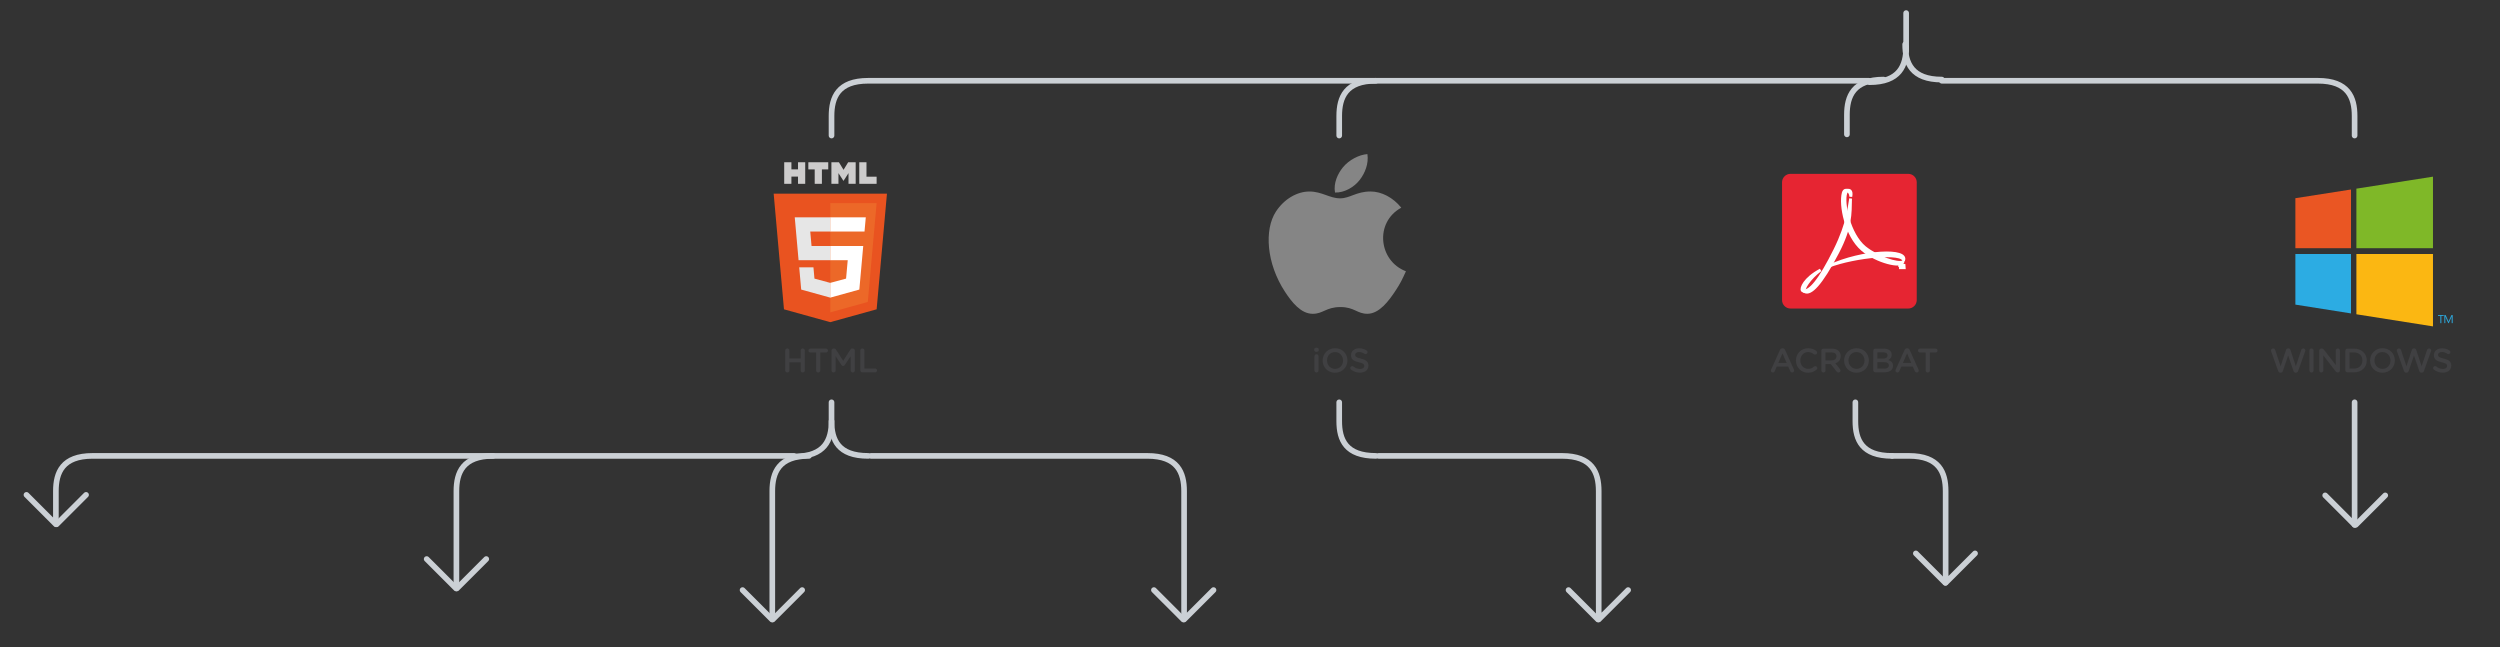 <?xml version="1.0" encoding="utf-8"?>
<!-- Generator: Adobe Illustrator 16.0.0, SVG Export Plug-In . SVG Version: 6.00 Build 0)  -->
<!DOCTYPE svg PUBLIC "-//W3C//DTD SVG 1.1//EN" "http://www.w3.org/Graphics/SVG/1.1/DTD/svg11.dtd">
<svg version="1.1" id="Layer_1" xmlns="http://www.w3.org/2000/svg" xmlns:xlink="http://www.w3.org/1999/xlink" x="0px" y="0px"
	 width="886.364px" height="229.545px" viewBox="0 0 886.364 229.545" enable-background="new 0 0 886.364 229.545"
	 xml:space="preserve">
<rect x="0" y="0" width="886.364" height="229.545" fill="#333333" stroke="none"/>
<path fill="none" stroke="#CBD0D5" stroke-width="2" stroke-linecap="round" stroke-linejoin="round" stroke-miterlimit="10" d="
	M9.383,175.453l10.431,10.432v-11.748c0-6.631,2.328-12.5,13-12.5h248.652"/>
<line fill="none" stroke="#CBD0D5" stroke-width="2" stroke-linecap="round" stroke-linejoin="round" stroke-miterlimit="10" x1="20.081" y1="185.884" x2="30.512" y2="175.454"/>
<path fill="none" stroke="#CBD0D5" stroke-width="2" stroke-linecap="round" stroke-linejoin="round" stroke-miterlimit="10" d="
	M294.815,149.32c0,6.631-2.327,12.5-13,12.5"/>
<path fill="none" stroke="#CBD0D5" stroke-width="2" stroke-linecap="round" stroke-linejoin="round" stroke-miterlimit="10" d="
	M577.247,209.205l-10.432,10.432v-45.5c0-6.631-2.327-12.5-13-12.5h-65"/>
<line fill="none" stroke="#CBD0D5" stroke-width="2" stroke-linecap="round" stroke-linejoin="round" stroke-miterlimit="10" x1="566.548" y1="219.636" x2="556.118" y2="209.206"/>
<path fill="none" stroke="#CBD0D5" stroke-width="2" stroke-linecap="round" stroke-linejoin="round" stroke-miterlimit="10" d="
	M487.815,161.636c-10.673,0-13-5.686-13-12.316v-6.684"/>
<path fill="none" stroke="#CBD0D5" stroke-width="2" stroke-linecap="round" stroke-linejoin="round" stroke-miterlimit="10" d="
	M700.247,196.205l-10.432,10.432v-32.5c0-6.631-2.327-12.5-13-12.5h-6"/>
<line fill="none" stroke="#CBD0D5" stroke-width="2" stroke-linecap="round" stroke-linejoin="round" stroke-miterlimit="10" x1="689.686" y1="206.636" x2="679.255" y2="196.206"/>
<path fill="none" stroke="#CBD0D5" stroke-width="2" stroke-linecap="round" stroke-linejoin="round" stroke-miterlimit="10" d="
	M670.815,161.636c-10.673,0-13-5.686-13-12.316v-6.684"/>
<path fill="none" stroke="#CBD0D5" stroke-width="2" stroke-linecap="round" stroke-linejoin="round" stroke-miterlimit="10" d="
	M430.247,209.205l-10.431,10.432v-45.5c0-6.631-2.328-12.5-13-12.5h-98"/>
<line fill="none" stroke="#CBD0D5" stroke-width="2" stroke-linecap="round" stroke-linejoin="round" stroke-miterlimit="10" x1="419.549" y1="219.636" x2="409.118" y2="209.206"/>
<path fill="none" stroke="#CBD0D5" stroke-width="2" stroke-linecap="round" stroke-linejoin="round" stroke-miterlimit="10" d="
	M307.815,161.636c-10.673,0-13-5.686-13-12.316v-6.684"/>
<line fill="none" stroke="#CBD0D5" stroke-width="2" stroke-linecap="round" stroke-linejoin="round" stroke-miterlimit="10" x1="834.815" y1="142.636" x2="834.815" y2="186.068"/>
<line fill="none" stroke="#CBD0D5" stroke-width="2" stroke-linecap="round" stroke-linejoin="round" stroke-miterlimit="10" x1="835.247" y1="186.068" x2="845.677" y2="175.636"/>
<line fill="none" stroke="#CBD0D5" stroke-width="2" stroke-linecap="round" stroke-linejoin="round" stroke-miterlimit="10" x1="834.815" y1="186.068" x2="824.384" y2="175.636"/>
<line fill="none" stroke="#CBD0D5" stroke-width="2" stroke-linecap="round" stroke-linejoin="round" stroke-miterlimit="10" x1="161.705" y1="208.636" x2="151.273" y2="198.206"/>
<line fill="none" stroke="#CBD0D5" stroke-width="2" stroke-linecap="round" stroke-linejoin="round" stroke-miterlimit="10" x1="161.971" y1="208.636" x2="172.402" y2="198.206"/>
<path fill="none" stroke="#CBD0D5" stroke-width="2" stroke-linecap="round" stroke-linejoin="round" stroke-miterlimit="10" d="
	M161.815,207.347v-33.211c0-6.631,2.327-12.5,13-12.5"/>
<line fill="none" stroke="#CBD0D5" stroke-width="2" stroke-linecap="round" stroke-linejoin="round" stroke-miterlimit="10" x1="273.705" y1="219.636" x2="263.273" y2="209.206"/>
<line fill="none" stroke="#CBD0D5" stroke-width="2" stroke-linecap="round" stroke-linejoin="round" stroke-miterlimit="10" x1="273.971" y1="219.636" x2="284.402" y2="209.206"/>
<path fill="none" stroke="#CBD0D5" stroke-width="2" stroke-linecap="round" stroke-linejoin="round" stroke-miterlimit="10" d="
	M273.815,218.347v-44.211c0-6.631,2.327-12.5,13-12.5"/>
<path fill="none" stroke="#CBD0D5" stroke-width="2" stroke-linecap="round" stroke-linejoin="round" stroke-miterlimit="10" d="
	M675.815,16.636c0,6.631-2.327,12.5-13,12.5"/>
<path fill="none" stroke="#CBD0D5" stroke-width="2" stroke-linecap="round" stroke-linejoin="round" stroke-miterlimit="10" d="
	M294.815,48.059v-6.922c0-6.631,2.327-12.5,13-12.5h354.788"/>
<path fill="none" stroke="#CBD0D5" stroke-width="2" stroke-linecap="round" stroke-linejoin="round" stroke-miterlimit="10" d="
	M675.466,15.713c0,6.631,2.327,12.5,13,12.5"/>
<path fill="none" stroke="#CBD0D5" stroke-width="2" stroke-linecap="round" stroke-linejoin="round" stroke-miterlimit="10" d="
	M834.815,48.059v-6.922c0-6.631-2.327-12.5-13-12.5H688.462"/>
<path fill="none" stroke="#CBD0D5" stroke-width="2" stroke-linecap="round" stroke-linejoin="round" stroke-miterlimit="10" d="
	M474.815,48.059v-6.922c0-6.631,2.327-12.5,13-12.5"/>
<path fill="none" stroke="#CBD0D5" stroke-width="2" stroke-linecap="round" stroke-linejoin="round" stroke-miterlimit="10" d="
	M654.815,47.636v-6.923c0-6.631,2.327-12.5,13-12.5"/>
<line fill="none" stroke="#CBD0D5" stroke-width="2" stroke-linecap="round" stroke-linejoin="round" stroke-miterlimit="10" x1="675.815" y1="4.636" x2="675.815" y2="18.109"/>
<g>
	<path fill="#404042" d="M805.229,124.554c-0.036-0.084-0.06-0.191-0.06-0.287c0-0.408,0.348-0.721,0.756-0.721
		c0.359,0,0.635,0.229,0.731,0.541l1.931,5.768l1.895-5.744c0.12-0.348,0.372-0.588,0.744-0.588h0.107
		c0.372,0,0.636,0.24,0.744,0.588l1.895,5.744l1.932-5.78c0.107-0.3,0.359-0.528,0.719-0.528c0.396,0,0.732,0.313,0.732,0.709
		c0,0.096-0.036,0.215-0.072,0.299l-2.482,6.957c-0.132,0.371-0.408,0.611-0.768,0.611h-0.145c-0.359,0-0.623-0.229-0.755-0.611
		l-1.871-5.481l-1.871,5.481c-0.132,0.383-0.408,0.611-0.768,0.611h-0.145c-0.359,0-0.623-0.229-0.768-0.611L805.229,124.554z"/>
	<path fill="#404042" d="M818.789,124.279c0-0.408,0.324-0.732,0.744-0.732c0.407,0,0.731,0.324,0.731,0.732v7.052
		c0,0.408-0.324,0.731-0.731,0.731c-0.42,0-0.744-0.323-0.744-0.731V124.279z"/>
	<path fill="#404042" d="M822.281,124.302c0-0.407,0.324-0.743,0.744-0.743h0.155c0.36,0,0.564,0.18,0.768,0.432l4.198,5.433v-5.156
		c0-0.396,0.323-0.721,0.72-0.721c0.407,0,0.731,0.324,0.731,0.721v7.052c0,0.407-0.312,0.731-0.72,0.731h-0.06
		c-0.349,0-0.564-0.18-0.768-0.443l-4.318-5.59v5.326c0,0.396-0.323,0.719-0.72,0.719c-0.407,0-0.731-0.323-0.731-0.719V124.302z"/>
	<path fill="#404042" d="M831.533,124.351c0-0.42,0.324-0.744,0.744-0.744h2.387c2.639,0,4.461,1.811,4.461,4.174v0.023
		c0,2.363-1.822,4.198-4.461,4.198h-2.387c-0.42,0-0.744-0.323-0.744-0.743V124.351z M834.664,130.66
		c1.763,0,2.914-1.188,2.914-2.831v-0.024c0-1.643-1.151-2.854-2.914-2.854h-1.655v5.709H834.664z"/>
	<path fill="#404042" d="M840.305,127.829v-0.024c0-2.362,1.822-4.341,4.401-4.341c2.578,0,4.377,1.954,4.377,4.317v0.023
		c0,2.363-1.822,4.342-4.401,4.342C842.104,132.146,840.305,130.191,840.305,127.829z M847.537,127.829v-0.024
		c0-1.631-1.188-2.986-2.854-2.986s-2.83,1.332-2.83,2.963v0.023c0,1.632,1.188,2.975,2.854,2.975S847.537,129.46,847.537,127.829z"
		/>
	<path fill="#404042" d="M849.833,124.554c-0.036-0.084-0.06-0.191-0.06-0.287c0-0.408,0.348-0.721,0.756-0.721
		c0.359,0,0.635,0.229,0.731,0.541l1.931,5.768l1.895-5.744c0.12-0.348,0.372-0.588,0.744-0.588h0.107
		c0.372,0,0.636,0.24,0.744,0.588l1.895,5.744l1.932-5.78c0.107-0.3,0.359-0.528,0.719-0.528c0.396,0,0.732,0.313,0.732,0.709
		c0,0.096-0.036,0.215-0.072,0.299l-2.482,6.957c-0.132,0.371-0.408,0.611-0.768,0.611h-0.145c-0.359,0-0.623-0.229-0.755-0.611
		l-1.871-5.481l-1.871,5.481c-0.132,0.383-0.408,0.611-0.768,0.611h-0.145c-0.359,0-0.623-0.229-0.768-0.611L849.833,124.554z"/>
	<path fill="#404042" d="M862.936,131.067c-0.168-0.12-0.288-0.323-0.288-0.563c0-0.384,0.313-0.684,0.696-0.684
		c0.204,0,0.336,0.06,0.432,0.132c0.695,0.552,1.439,0.863,2.351,0.863s1.487-0.432,1.487-1.056v-0.023
		c0-0.6-0.336-0.924-1.896-1.283c-1.786-0.432-2.794-0.96-2.794-2.507v-0.024c0-1.439,1.199-2.434,2.866-2.434
		c1.056,0,1.907,0.275,2.663,0.779c0.168,0.096,0.323,0.299,0.323,0.588c0,0.383-0.312,0.684-0.695,0.684
		c-0.144,0-0.264-0.037-0.384-0.108c-0.647-0.42-1.271-0.636-1.931-0.636c-0.864,0-1.367,0.443-1.367,0.996v0.023
		c0,0.647,0.384,0.936,2.003,1.319c1.774,0.432,2.687,1.067,2.687,2.458v0.024c0,1.571-1.235,2.507-2.999,2.507
		C864.951,132.123,863.872,131.763,862.936,131.067z"/>
</g>
<polygon fill="#2CACE3" points="866.398,112.004 865.567,112.004 865.567,114.578 865.228,114.578 865.228,112.004 864.401,112.004 
	864.401,111.7 866.398,111.7 "/>
<path fill="#2CACE3" d="M869.577,114.577h-0.335v-1.93c0-0.152,0.01-0.34,0.028-0.56h-0.008c-0.032,0.13-0.062,0.223-0.087,0.278
	l-0.983,2.211h-0.164l-0.981-2.195c-0.027-0.063-0.057-0.161-0.087-0.294h-0.008c0.011,0.114,0.017,0.303,0.017,0.563v1.927h-0.324
	V111.7h0.445l0.883,2.006c0.067,0.154,0.111,0.27,0.132,0.346h0.012c0.058-0.158,0.104-0.275,0.14-0.353l0.9-1.999h0.421V114.577z"
	/>
<polygon fill="#7FB828" points="862.603,87.997 862.603,62.636 835.447,66.886 835.447,87.997 "/>
<polygon fill="#EA5623" points="833.535,67.185 813.815,70.271 813.815,87.997 833.535,87.997 "/>
<polygon fill="#2CACE3" points="813.815,90.049 813.815,108 833.535,111.122 833.535,90.049 "/>
<polygon fill="#FBB712" points="835.448,111.424 862.603,115.722 862.603,90.049 835.448,90.049 "/>
<g>
	<path fill="#404042" d="M278.394,124.279c0-0.408,0.324-0.732,0.744-0.732c0.408,0,0.731,0.324,0.731,0.732v2.818h4.006v-2.818
		c0-0.408,0.324-0.732,0.731-0.732c0.42,0,0.744,0.324,0.744,0.732v7.052c0,0.408-0.324,0.731-0.744,0.731
		c-0.408,0-0.731-0.323-0.731-0.731v-2.866h-4.006v2.866c0,0.408-0.324,0.731-0.731,0.731c-0.42,0-0.744-0.323-0.744-0.731V124.279z
		"/>
	<path fill="#404042" d="M289.348,124.974h-2.039c-0.384,0-0.684-0.312-0.684-0.684c0-0.371,0.3-0.684,0.684-0.684h5.577
		c0.372,0,0.672,0.313,0.672,0.684c0,0.372-0.3,0.684-0.672,0.684h-2.051v6.356c0,0.408-0.336,0.731-0.744,0.731
		s-0.744-0.323-0.744-0.731V124.974z"/>
	<path fill="#404042" d="M294.821,124.302c0-0.407,0.324-0.743,0.744-0.743h0.156c0.324,0,0.54,0.168,0.684,0.396l2.542,3.982
		l2.555-3.994c0.156-0.252,0.372-0.384,0.671-0.384h0.156c0.419,0,0.744,0.336,0.744,0.743v7.028c0,0.408-0.324,0.731-0.744,0.731
		c-0.396,0-0.732-0.336-0.732-0.731v-5.037l-2.051,3.083c-0.156,0.239-0.348,0.383-0.624,0.383c-0.264,0-0.456-0.144-0.612-0.383
		l-2.039-3.059v5.025c0,0.407-0.324,0.719-0.732,0.719c-0.408,0-0.719-0.312-0.719-0.719V124.302z"/>
	<path fill="#404042" d="M305.009,124.279c0-0.408,0.324-0.732,0.743-0.732c0.408,0,0.732,0.324,0.732,0.732v6.381h3.802
		c0.372,0,0.672,0.299,0.672,0.671s-0.3,0.672-0.672,0.672h-4.534c-0.419,0-0.743-0.323-0.743-0.743V124.279z"/>
</g>
<polygon fill="#E95320" points="294.358,114.222 277.955,109.668 274.3,68.668 314.466,68.668 310.807,109.663 "/>
<polygon fill="#EC6828" points="307.674,107.052 310.801,72.021 294.383,72.021 294.383,110.737 "/>
<polygon fill="#CDCCCC" points="278.037,57.527 280.592,57.527 280.592,60.051 282.93,60.051 282.93,57.527 285.486,57.527 
	285.486,65.172 282.93,65.172 282.93,62.612 280.592,62.612 280.592,65.172 278.037,65.172 "/>
<polygon fill="#CDCCCC" points="288.846,60.062 286.596,60.062 286.596,57.527 293.652,57.527 293.652,60.062 291.401,60.062 
	291.401,65.172 288.846,65.172 "/>
<polygon fill="#CDCCCC" points="294.772,57.527 297.437,57.527 299.076,60.213 300.713,57.527 303.379,57.527 303.379,65.172 
	300.834,65.172 300.834,61.383 299.076,64.101 299.032,64.101 297.272,61.383 297.272,65.172 294.772,65.172 "/>
<polygon fill="#CDCCCC" points="304.65,57.527 307.206,57.527 307.206,62.645 310.8,62.645 310.8,65.172 304.65,65.172 "/>
<polygon fill="#E6E6E6" points="294.383,92.256 294.383,87.228 287.729,87.228 287.27,82.078 294.383,82.078 294.383,77.05 
	294.366,77.05 281.774,77.05 281.894,78.399 283.13,92.256 "/>
<polygon fill="#E6E6E6" points="294.383,100.287 294.361,100.292 288.761,98.781 288.403,94.77 285.682,94.77 283.355,94.77 
	284.06,102.665 294.36,105.525 294.383,105.519 "/>
<polygon fill="#FFFFFF" points="306.054,87.228 304.699,87.228 294.365,87.228 294.365,92.255 300.558,92.255 299.973,98.778 
	294.365,100.291 294.365,105.523 304.674,102.666 304.75,101.816 305.931,88.578 "/>
<polygon fill="#FFFFFF" points="306.962,77.049 294.366,77.049 294.366,80.172 294.366,82.066 294.366,82.078 306.495,82.078 
	306.512,82.078 306.612,80.948 306.841,78.399 "/>
<g>
	<path fill="#404042" d="M465.921,123.966c0-0.432,0.359-0.707,0.827-0.707s0.828,0.275,0.828,0.707v0.072
		c0,0.432-0.36,0.72-0.828,0.72s-0.827-0.288-0.827-0.72V123.966z M466.029,126.33c0-0.408,0.313-0.731,0.72-0.731
		c0.408,0,0.731,0.323,0.731,0.731v5.014c0,0.407-0.323,0.719-0.731,0.719c-0.396,0-0.72-0.312-0.72-0.719V126.33z"/>
	<path fill="#404042" d="M468.946,127.829v-0.024c0-2.362,1.822-4.341,4.401-4.341c2.578,0,4.377,1.954,4.377,4.317v0.023
		c0,2.363-1.822,4.342-4.401,4.342C470.745,132.146,468.946,130.191,468.946,127.829z M476.177,127.829v-0.024
		c0-1.631-1.188-2.986-2.854-2.986s-2.83,1.332-2.83,2.963v0.023c0,1.632,1.188,2.975,2.854,2.975S476.177,129.46,476.177,127.829z"
		/>
	<path fill="#404042" d="M479.013,131.067c-0.168-0.12-0.287-0.323-0.287-0.563c0-0.384,0.312-0.684,0.695-0.684
		c0.204,0,0.336,0.06,0.432,0.132c0.695,0.552,1.439,0.863,2.351,0.863s1.487-0.432,1.487-1.056v-0.023
		c0-0.6-0.336-0.924-1.895-1.283c-1.787-0.432-2.795-0.96-2.795-2.507v-0.024c0-1.439,1.199-2.434,2.866-2.434
		c1.056,0,1.907,0.275,2.663,0.779c0.168,0.096,0.323,0.299,0.323,0.588c0,0.383-0.312,0.684-0.695,0.684
		c-0.144,0-0.264-0.037-0.384-0.108c-0.647-0.42-1.271-0.636-1.931-0.636c-0.864,0-1.367,0.443-1.367,0.996v0.023
		c0,0.647,0.384,0.936,2.003,1.319c1.774,0.432,2.687,1.067,2.687,2.458v0.024c0,1.571-1.235,2.507-2.999,2.507
		C481.029,132.123,479.949,131.763,479.013,131.067z"/>
</g>
<path fill-rule="evenodd" clip-rule="evenodd" fill="#858585" d="M496.813,73.636c-2.919-3.638-7.015-5.743-10.879-5.743
	c-5.115,0-7.276,2.429-10.824,2.429c-3.657,0-6.438-2.425-10.861-2.425c-4.345,0-8.965,2.639-11.895,7.148
	c-4.121,6.344-3.422,18.279,3.26,28.449c2.391,3.636,5.582,7.727,9.757,7.764c3.709,0.035,4.759-2.366,9.791-2.395
	c5.033-0.028,5.985,2.421,9.695,2.388c4.172-0.042,7.54-4.568,9.93-8.206c1.713-2.604,2.35-3.92,3.68-6.868
	C488.804,92.527,487.25,78.875,496.813,73.636 M482.054,63.829c1.857-2.384,3.269-5.751,2.756-9.192
	c-3.035,0.21-6.585,2.141-8.658,4.658c-1.88,2.284-3.434,5.672-2.829,8.967C476.635,68.363,480.064,66.384,482.054,63.829"/>
<g>
	<path fill="#404042" d="M627.953,131.042l3.118-6.955c0.168-0.373,0.468-0.6,0.888-0.6h0.072c0.42,0,0.707,0.227,0.875,0.6
		l3.118,6.955c0.061,0.108,0.084,0.217,0.084,0.313c0,0.396-0.3,0.707-0.695,0.707c-0.348,0-0.588-0.203-0.72-0.516l-0.684-1.57
		h-4.078l-0.707,1.619c-0.12,0.299-0.372,0.467-0.684,0.467c-0.384,0-0.684-0.299-0.684-0.684
		C627.857,131.271,627.893,131.164,627.953,131.042z M633.446,128.668l-1.476-3.395l-1.475,3.395H633.446z"/>
	<path fill="#404042" d="M636.749,127.829v-0.024c0-2.387,1.786-4.341,4.329-4.341c1.295,0,2.146,0.384,2.879,0.947
		c0.155,0.12,0.287,0.323,0.287,0.588c0,0.407-0.323,0.72-0.731,0.72c-0.204,0-0.348-0.072-0.443-0.145
		c-0.576-0.467-1.199-0.756-2.003-0.756c-1.596,0-2.771,1.32-2.771,2.963v0.023c0,1.644,1.163,2.975,2.771,2.975
		c0.888,0,1.487-0.287,2.099-0.803c0.108-0.097,0.264-0.168,0.443-0.168c0.372,0,0.696,0.312,0.696,0.684
		c0,0.228-0.108,0.407-0.24,0.527c-0.791,0.695-1.691,1.127-3.046,1.127C638.571,132.146,636.749,130.24,636.749,127.829z"/>
	<path fill="#404042" d="M645.748,124.351c0-0.42,0.324-0.744,0.744-0.744h2.998c1.056,0,1.883,0.313,2.423,0.84
		c0.443,0.455,0.695,1.079,0.695,1.811v0.024c0,1.343-0.779,2.159-1.907,2.507l1.607,2.026c0.145,0.181,0.24,0.336,0.24,0.563
		c0,0.408-0.348,0.684-0.708,0.684c-0.336,0-0.552-0.155-0.72-0.383l-2.039-2.604h-1.858v2.255c0,0.408-0.324,0.731-0.731,0.731
		c-0.42,0-0.744-0.323-0.744-0.731V124.351z M649.382,127.769c1.055,0,1.727-0.552,1.727-1.403v-0.024
		c0-0.899-0.647-1.391-1.739-1.391h-2.146v2.818H649.382z"/>
	<path fill="#404042" d="M653.825,127.829v-0.024c0-2.362,1.822-4.341,4.401-4.341c2.578,0,4.377,1.954,4.377,4.317v0.023
		c0,2.363-1.822,4.342-4.401,4.342C655.624,132.146,653.825,130.191,653.825,127.829z M661.056,127.829v-0.024
		c0-1.631-1.188-2.986-2.854-2.986s-2.83,1.332-2.83,2.963v0.023c0,1.632,1.188,2.975,2.854,2.975S661.056,129.46,661.056,127.829z"
		/>
	<path fill="#404042" d="M664.167,124.351c0-0.42,0.324-0.744,0.744-0.744h3.022c0.959,0,1.715,0.264,2.194,0.744
		c0.372,0.371,0.563,0.827,0.563,1.391v0.024c0,1.007-0.575,1.547-1.199,1.87c0.983,0.336,1.667,0.9,1.667,2.039v0.024
		c0,1.499-1.235,2.303-3.106,2.303h-3.142c-0.42,0-0.744-0.323-0.744-0.743V124.351z M667.634,127.145
		c0.947,0,1.583-0.372,1.583-1.14v-0.023c0-0.66-0.528-1.067-1.476-1.067h-2.123v2.23H667.634z M668.066,130.695
		c1.007,0,1.619-0.396,1.619-1.15v-0.024c0-0.708-0.564-1.128-1.728-1.128h-2.339v2.303H668.066z"/>
	<path fill="#404042" d="M672.125,131.042l3.118-6.955c0.168-0.373,0.468-0.6,0.888-0.6h0.072c0.42,0,0.707,0.227,0.875,0.6
		l3.118,6.955c0.061,0.108,0.084,0.217,0.084,0.313c0,0.396-0.3,0.707-0.695,0.707c-0.348,0-0.588-0.203-0.72-0.516l-0.684-1.57
		h-4.078l-0.707,1.619c-0.12,0.299-0.372,0.467-0.684,0.467c-0.384,0-0.684-0.299-0.684-0.684
		C672.029,131.271,672.065,131.164,672.125,131.042z M677.618,128.668l-1.476-3.395l-1.475,3.395H677.618z"/>
	<path fill="#404042" d="M682.743,124.974h-2.039c-0.384,0-0.684-0.312-0.684-0.684c0-0.371,0.3-0.684,0.684-0.684h5.577
		c0.371,0,0.671,0.313,0.671,0.684c0,0.372-0.3,0.684-0.671,0.684h-2.051v6.356c0,0.408-0.336,0.731-0.744,0.731
		c-0.407,0-0.743-0.323-0.743-0.731V124.974z"/>
</g>
<path fill-rule="evenodd" clip-rule="evenodd" fill="#E62532" d="M631.815,64.636c0-1.65,1.35-3,3-3h41.756c1.65,0,3,1.35,3,3
	v41.756c0,1.65-1.35,3-3,3h-41.756c-1.65,0-3-1.35-3-3V64.636z"/>
<path fill-rule="evenodd" clip-rule="evenodd" fill="#FFFFFF" d="M674.176,94.078v0.108h-0.26v0.74h-0.129v-0.74h-0.258v-0.108
	H674.176z M674.998,94.926l-0.034-0.512c-0.004-0.066,0-0.147-0.002-0.23h-0.006c-0.022,0.079-0.047,0.168-0.073,0.243l-0.177,0.489
	h-0.099l-0.173-0.502c-0.021-0.068-0.043-0.151-0.062-0.23h-0.006c-0.002,0.081,0,0.153-0.004,0.23l-0.032,0.512h-0.124l0.065-0.849
	h0.168l0.167,0.461c0.021,0.063,0.038,0.134,0.061,0.213h0.004c0.019-0.079,0.038-0.153,0.06-0.215l0.166-0.459h0.167l0.063,0.849
	H674.998z"/>
<path fill="none" stroke="#FFFFFF" stroke-miterlimit="10" d="M674.176,94.078v0.108h-0.26v0.74h-0.129v-0.74h-0.258v-0.108H674.176
	z M674.998,94.926l-0.034-0.512c-0.004-0.066,0-0.147-0.002-0.23h-0.006c-0.022,0.079-0.047,0.168-0.073,0.243l-0.177,0.489h-0.099
	l-0.173-0.502c-0.021-0.068-0.043-0.151-0.062-0.23h-0.006c-0.002,0.081,0,0.153-0.004,0.23l-0.032,0.512h-0.124l0.065-0.849h0.168
	l0.167,0.461c0.021,0.063,0.038,0.134,0.061,0.213h0.004c0.019-0.079,0.038-0.153,0.06-0.215l0.166-0.459h0.167l0.063,0.849H674.998
	z"/>
<path fill-rule="evenodd" clip-rule="evenodd" fill="#FFFFFF" d="M645.464,95.715c-3.915,2.923-6.608,7.075-5.545,7.725l-0.93-0.469
	C638.454,102.316,639.674,98.794,645.464,95.715"/>
<path fill="none" stroke="#FFFFFF" stroke-width="0.98" stroke-miterlimit="2.613" d="M645.464,95.715
	c-3.915,2.923-6.608,7.075-5.545,7.725l-0.93-0.469C638.454,102.316,639.674,98.794,645.464,95.715z"/>
<path fill-rule="evenodd" clip-rule="evenodd" fill="#FFFFFF" d="M674.87,92.438c2.005-4.266-14.486-3.626-26.536,1.968
	C657.712,90.792,675.07,89.236,674.87,92.438"/>
<path fill="none" stroke="#FFFFFF" stroke-width="0.98" stroke-miterlimit="2.613" d="M674.87,92.438
	c2.005-4.266-14.486-3.626-26.536,1.968C657.712,90.792,675.07,89.236,674.87,92.438z"/>
<path fill-rule="evenodd" clip-rule="evenodd" fill="#FFFFFF" d="M656.214,69.716c0.45-2.37-0.708-2.286-1.033-2.286l-0.73-0.006
	c-0.403,0-0.767,0.323-0.941,0.981c-1.144,4.265,0.931,15.091,6.75,20.099c5.139,4.422,14.084,6.445,14.445,4.307
	c-1.86,0.893-8.844-1.353-13.538-5.092c-5.547-4.554-7.92-15.786-6.726-19.298c0.119-0.35,0.408-0.759,0.536-0.851
	C655.476,67.82,656.079,68.432,656.214,69.716"/>
<path fill="none" stroke="#FFFFFF" stroke-width="0.98" stroke-miterlimit="2.613" d="M656.214,69.716
	c0.45-2.37-0.708-2.286-1.033-2.286l-0.73-0.006c-0.403,0-0.767,0.323-0.941,0.981c-1.144,4.265,0.931,15.091,6.75,20.099
	c5.139,4.422,14.084,6.445,14.445,4.307c-1.86,0.893-8.844-1.353-13.538-5.092c-5.547-4.554-7.92-15.786-6.726-19.298
	c0.119-0.35,0.408-0.759,0.536-0.851C655.476,67.82,656.079,68.432,656.214,69.716z"/>
<path fill-rule="evenodd" clip-rule="evenodd" fill="#FFFFFF" d="M656.117,70.4c-0.511,2.516-0.731,8.456-5.583,18.224
	c-5.21,10.49-9.012,15.381-11.544,14.349l0.905,0.464c1.983,1.013,5.633-2.317,11.692-13.989C656.252,80.46,656,75.833,656.117,70.4
	"/>
<path fill="none" stroke="#FFFFFF" stroke-width="0.98" stroke-miterlimit="2.613" d="M656.117,70.4
	c-0.511,2.516-0.731,8.456-5.583,18.224c-5.21,10.49-9.012,15.381-11.544,14.349l0.905,0.464c1.983,1.013,5.633-2.317,11.692-13.989
	C656.252,80.46,656,75.833,656.117,70.4z"/>
</svg>
